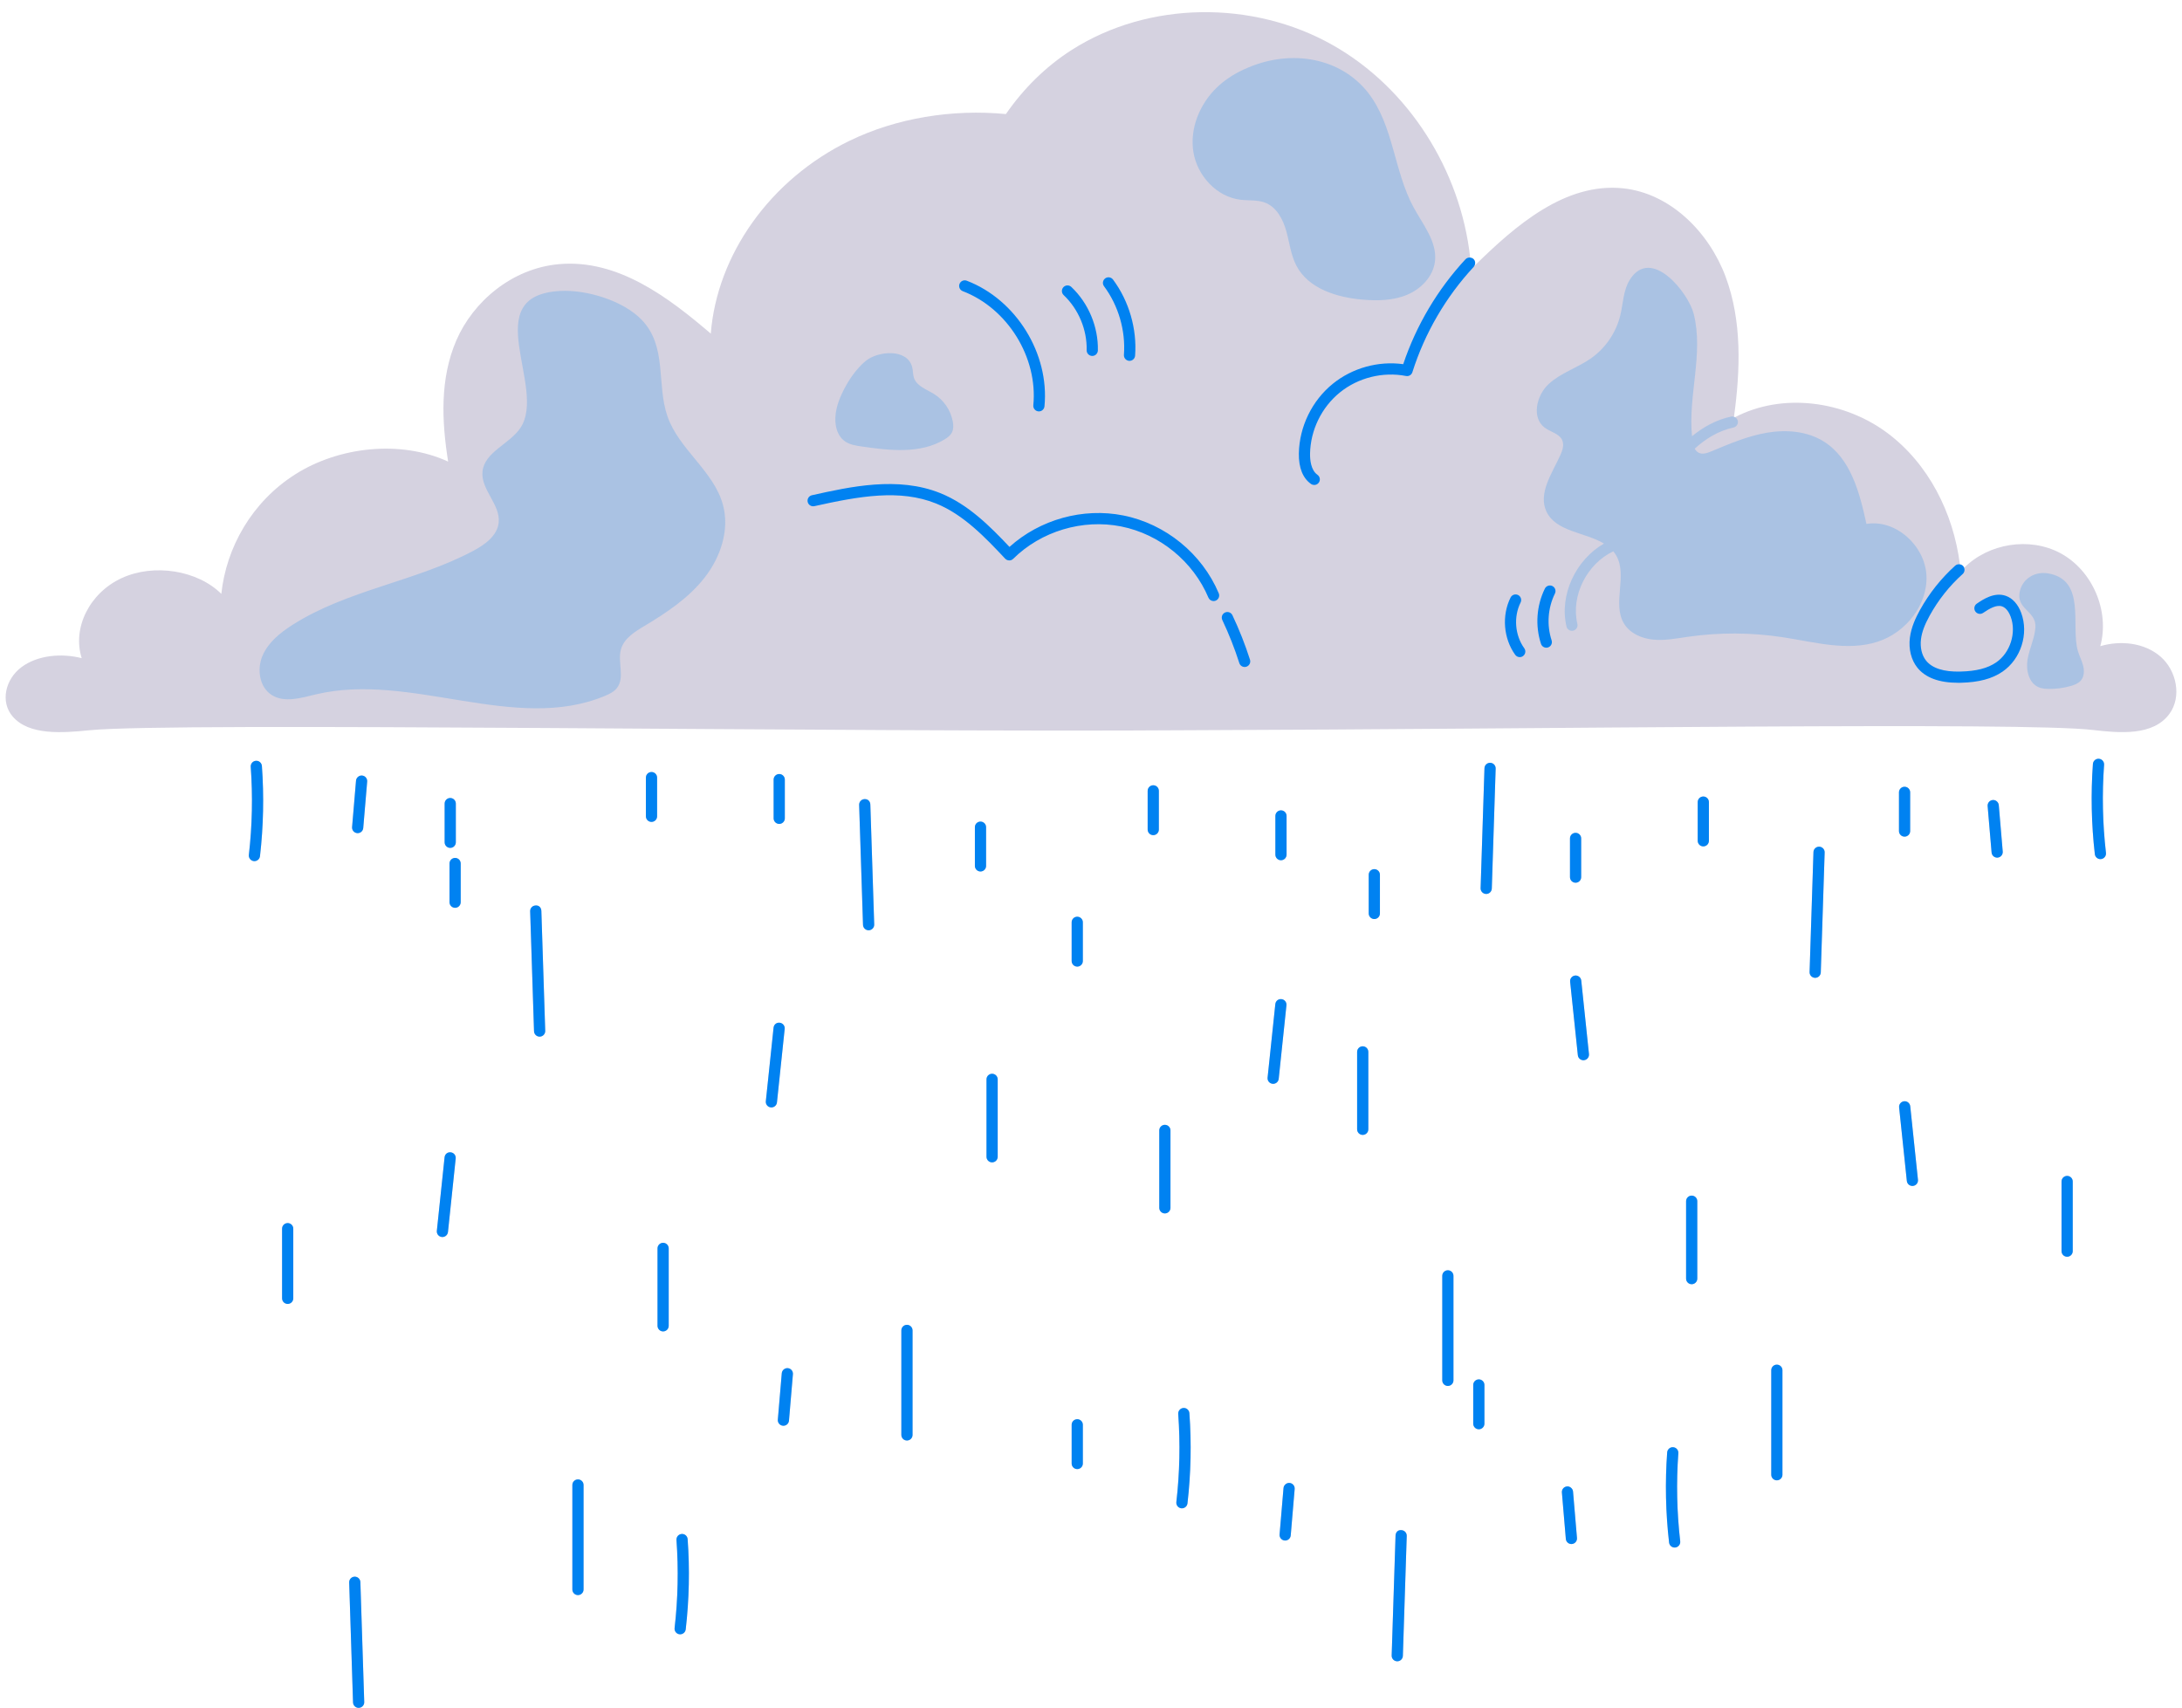 <?xml version="1.0" encoding="UTF-8"?>
<!DOCTYPE svg PUBLIC '-//W3C//DTD SVG 1.0//EN'
          'http://www.w3.org/TR/2001/REC-SVG-20010904/DTD/svg10.dtd'>
<svg height="393.4" preserveAspectRatio="xMidYMid meet" version="1.0" viewBox="-1.3 -2.8 502.6 393.4" width="502.6" xmlns="http://www.w3.org/2000/svg" xmlns:xlink="http://www.w3.org/1999/xlink" zoomAndPan="magnify"
><g
  ><g id="change1_1"
    ><path d="M56.021,194.124c0.776-6.721,0.922-13.551,0.431-20.299c-0.05-0.71,0.484-1.327,1.194-1.379 c0.7-0.058,1.327,0.481,1.38,1.193c0.501,6.908,0.353,13.9-0.441,20.78c-0.075,0.657-0.635,1.142-1.28,1.142 c-0.05,0-0.101-0.003-0.151-0.009C56.447,195.471,55.94,194.831,56.021,194.124z M66.255,296.27v-16.047 c0-0.713-0.577-1.29-1.29-1.29s-1.29,0.577-1.29,1.29v16.047c0,0.713,0.577,1.29,1.29,1.29 S66.255,296.983,66.255,296.27z M81.086,189.114c0.663,0,1.227-0.508,1.282-1.181l0.907-10.696 c0.06-0.71-0.466-1.335-1.176-1.394c-0.665-0.068-1.333,0.465-1.393,1.175l-0.907,10.699 c-0.06,0.709,0.466,1.334,1.177,1.393C81.01,189.113,81.048,189.114,81.086,189.114z M102.407,181.015 c-0.713,0-1.29,0.577-1.29,1.29v8.915c0,0.713,0.577,1.29,1.29,1.29c0.713,0,1.29-0.577,1.29-1.29 v-8.915C103.697,181.592,103.12,181.015,102.407,181.015z M122.996,235.99c0.013,0,0.028,0,0.043-0.001 c0.71-0.023,1.27-0.618,1.247-1.33l-0.892-27.636c-0.025-0.71-0.506-1.327-1.333-1.247 c-0.71,0.023-1.27,0.618-1.247,1.33l0.892,27.636C121.729,235.439,122.304,235.99,122.996,235.99z M99.322,280.721c-0.076,0.708,0.438,1.343,1.146,1.417c0.048,0.005,0.093,0.007,0.138,0.007 c0.65,0,1.209-0.492,1.28-1.155l1.781-16.939c0.075-0.708-0.439-1.343-1.146-1.417 c-0.758-0.088-1.343,0.438-1.418,1.147L99.322,280.721z M150.056,185.236v-8.915c0-0.713-0.577-1.29-1.29-1.29 c-0.713,0-1.29,0.577-1.29,1.29v8.915c0,0.713,0.577,1.29,1.29,1.29 C149.479,186.525,150.056,185.948,150.056,185.236z M152.731,302.596v-17.831c0-0.713-0.577-1.29-1.29-1.29 c-0.713,0-1.29,0.577-1.29,1.29v17.831c0,0.713,0.577,1.29,1.29,1.29 C152.154,303.885,152.731,303.309,152.731,302.596z M133.117,363.338v-24.071c0-0.713-0.577-1.29-1.29-1.29 c-0.713,0-1.29,0.577-1.29,1.29v24.071c0,0.713,0.577,1.29,1.29,1.29 C132.54,364.628,133.117,364.051,133.117,363.338z M178.186,175.494c-0.713,0-1.29,0.577-1.29,1.29v8.915 c0,0.713,0.577,1.29,1.29,1.29s1.29-0.577,1.29-1.29v-8.915C179.476,176.071,178.899,175.494,178.186,175.494z M198.775,211.489c0.013,0,0.028,0,0.043-0.001c0.71-0.023,1.269-0.618,1.247-1.33l-0.892-27.636 c-0.023-0.71-0.539-1.3-1.333-1.247c-0.71,0.023-1.27,0.618-1.247,1.33l0.892,27.636 C197.508,210.939,198.082,211.489,198.775,211.489z M175.1,250.871c-0.075,0.709,0.438,1.343,1.149,1.417 c0.045,0.005,0.091,0.008,0.136,0.008c0.65,0,1.212-0.492,1.28-1.155l1.781-16.939 c0.076-0.708-0.438-1.343-1.146-1.417c-0.761-0.092-1.345,0.438-1.418,1.147L175.1,250.871z M224.545,197.944 c0.713,0,1.29-0.577,1.29-1.29v-8.915c0-0.713-0.577-1.29-1.29-1.29s-1.29,0.577-1.29,1.29v8.915 C223.255,197.367,223.832,197.944,224.545,197.944z M228.509,263.659v-17.831c0-0.713-0.577-1.29-1.29-1.29 s-1.29,0.577-1.29,1.29v17.831c0,0.713,0.577,1.29,1.29,1.29S228.509,264.372,228.509,263.659z M208.895,327.73v-24.071c0-0.713-0.577-1.29-1.29-1.29c-0.713,0-1.29,0.577-1.29,1.29v24.071 c0,0.713,0.577,1.29,1.29,1.29C208.318,329.019,208.895,328.443,208.895,327.73z M155.22,373.654 c0.05,0.006,0.101,0.009,0.151,0.009c0.645,0,1.204-0.485,1.28-1.142c0.793-6.879,0.942-13.871,0.441-20.78 c-0.053-0.712-0.66-1.251-1.38-1.193c-0.71,0.052-1.244,0.669-1.194,1.379 c0.491,6.749,0.345,13.579-0.431,20.299C154.005,372.932,154.512,373.572,155.22,373.654z M178.773,313.527 l-0.909,10.697c-0.06,0.71,0.466,1.335,1.176,1.394c0.035,0.004,0.073,0.005,0.111,0.005 c0.662,0,1.227-0.508,1.282-1.18l0.909-10.697c0.06-0.709-0.466-1.334-1.174-1.394 C179.466,312.297,178.836,312.817,178.773,313.527z M265.629,188.287v-8.914c0-0.713-0.577-1.29-1.29-1.29 s-1.29,0.577-1.29,1.29v8.914c0,0.713,0.577,1.29,1.29,1.29S265.629,189,265.629,188.287z M268.304,275.42v-17.829c0-0.713-0.577-1.29-1.29-1.29c-0.713,0-1.29,0.577-1.29,1.29v17.829 c0,0.713,0.577,1.29,1.29,1.29C267.727,276.71,268.304,276.133,268.304,275.42z M295.049,194.066v-8.915 c0-0.713-0.577-1.29-1.29-1.29c-0.713,0-1.29,0.577-1.29,1.29v8.915c0,0.713,0.577,1.29,1.29,1.29 C294.472,195.356,295.049,194.779,295.049,194.066z M290.674,245.435c-0.075,0.709,0.438,1.343,1.149,1.417 c0.045,0.005,0.091,0.008,0.136,0.008c0.65,0,1.211-0.492,1.28-1.155l1.781-16.939 c0.076-0.708-0.438-1.343-1.146-1.417c-0.738-0.083-1.345,0.438-1.418,1.147L290.674,245.435z M270.793,344.63 c0.051,0.006,0.101,0.009,0.151,0.009c0.645,0,1.204-0.485,1.279-1.142c0.793-6.88,0.942-13.872,0.441-20.78 c-0.053-0.713-0.695-1.259-1.38-1.193c-0.71,0.052-1.244,0.669-1.194,1.379 c0.491,6.748,0.345,13.578-0.431,20.299C269.579,343.908,270.085,344.548,270.793,344.63z M296.006,350.88 l0.907-10.697c0.06-0.709-0.466-1.334-1.176-1.393c-0.637-0.072-1.335,0.465-1.393,1.175l-0.907,10.696 c-0.06,0.71,0.466,1.335,1.176,1.394c0.035,0.004,0.073,0.005,0.111,0.005 C295.386,352.06,295.95,351.553,296.006,350.88z M102.239,196.107v8.915c0,0.713,0.577,1.29,1.29,1.29 s1.29-0.577,1.29-1.29v-8.915c0-0.713-0.577-1.29-1.29-1.29S102.239,195.394,102.239,196.107z M79.129,361.716l0.889,27.638c0.023,0.698,0.597,1.248,1.29,1.248c0.013,0,0.028,0,0.04-0.001 c0.713-0.023,1.272-0.617,1.25-1.33l-0.889-27.638c-0.023-0.698-0.597-1.248-1.29-1.248 c-0.013,0-0.028,0-0.043,0.001C79.665,360.409,79.106,361.005,79.129,361.716z M245.544,334.313 c0,0.713,0.577,1.29,1.29,1.29c0.713,0,1.29-0.577,1.29-1.29v-8.915c0-0.713-0.577-1.29-1.29-1.29 c-0.713,0-1.29,0.577-1.29,1.29V334.313z M246.834,219.857c0.713,0,1.29-0.577,1.29-1.29v-8.915 c0-0.713-0.577-1.29-1.29-1.29c-0.713,0-1.29,0.577-1.29,1.29v8.915 C245.544,219.28,246.121,219.857,246.834,219.857z M482.159,171.983c-0.715-0.055-1.327,0.481-1.38,1.193 c-0.499,6.9-0.35,13.891,0.443,20.78c0.076,0.657,0.635,1.142,1.28,1.142c0.05,0,0.101-0.003,0.151-0.009 c0.708-0.082,1.214-0.722,1.133-1.428c-0.778-6.729-0.922-13.559-0.433-20.299 C483.403,172.652,482.869,172.034,482.159,171.983z M473.552,269.353v16.047c0,0.713,0.577,1.29,1.29,1.29 c0.713,0,1.29-0.577,1.29-1.29v-16.047c0-0.713-0.577-1.29-1.29-1.29 C474.129,268.063,473.552,268.64,473.552,269.353z M457.706,181.484c-0.71,0.059-1.237,0.684-1.176,1.394 l0.909,10.696c0.058,0.672,0.62,1.18,1.282,1.18c0.038,0,0.075-0.001,0.113-0.005 c0.708-0.06,1.234-0.685,1.174-1.394l-0.909-10.696C459.041,181.947,458.351,181.404,457.706,181.484z M437.397,189.921c0.713,0,1.29-0.577,1.29-1.29v-8.914c0-0.713-0.577-1.29-1.29-1.29 c-0.713,0-1.29,0.577-1.29,1.29v8.914C436.107,189.344,436.684,189.921,437.397,189.921z M417.7,192.229 c-0.693,0-1.267,0.55-1.29,1.248l-0.892,27.636c-0.023,0.712,0.536,1.307,1.247,1.33 c0.015,0.001,0.03,0.001,0.043,0.001c0.693,0,1.267-0.55,1.29-1.248l0.892-27.636 c0.023-0.712-0.536-1.307-1.247-1.33C417.728,192.229,417.712,192.229,417.7,192.229z M439.198,270.384 c0.045,0,0.091-0.003,0.136-0.008c0.71-0.074,1.224-0.708,1.149-1.417l-1.778-16.939 c-0.073-0.709-0.735-1.232-1.415-1.147c-0.71,0.074-1.224,0.708-1.149,1.417l1.778,16.939 C437.986,269.892,438.548,270.384,439.198,270.384z M389.748,181.961v8.915c0,0.713,0.577,1.29,1.29,1.29 s1.29-0.577,1.29-1.29v-8.915c0-0.713-0.577-1.29-1.29-1.29S389.748,181.248,389.748,181.961z M387.074,273.895v17.831c0,0.713,0.577,1.29,1.29,1.29c0.713,0,1.29-0.577,1.29-1.29v-17.831 c0-0.713-0.577-1.29-1.29-1.29C387.65,272.606,387.074,273.182,387.074,273.895z M406.688,312.831v24.07 c0,0.713,0.577,1.29,1.29,1.29c0.713,0,1.29-0.577,1.29-1.29v-24.07c0-0.713-0.577-1.29-1.29-1.29 C407.264,311.541,406.688,312.118,406.688,312.831z M361.618,200.534c0.713,0,1.29-0.577,1.29-1.29v-8.915 c0-0.713-0.577-1.29-1.29-1.29s-1.29,0.577-1.29,1.29v8.915 C360.329,199.957,360.906,200.534,361.618,200.534z M341.032,203.122c0.693,0,1.267-0.55,1.29-1.248l0.889-27.636 c0.023-0.712-0.537-1.307-1.247-1.33c-0.015-0.001-0.03-0.001-0.043-0.001c-0.693,0-1.267,0.55-1.29,1.248 l-0.889,27.636c-0.023,0.713,0.536,1.307,1.249,1.33C341.004,203.122,341.019,203.122,341.032,203.122z M363.419,241.425c0.045,0,0.091-0.003,0.136-0.008c0.71-0.074,1.224-0.708,1.149-1.417l-1.778-16.939 c-0.073-0.709-0.733-1.22-1.415-1.147c-0.71,0.074-1.224,0.708-1.149,1.417l1.778,16.939 C362.208,240.933,362.769,241.425,363.419,241.425z M313.97,198.696v8.915c0,0.713,0.577,1.29,1.29,1.29 s1.29-0.577,1.29-1.29v-8.915c0-0.713-0.577-1.29-1.29-1.29S313.97,197.983,313.97,198.696z M311.298,239.502 v17.831c0,0.713,0.577,1.29,1.29,1.29c0.713,0,1.29-0.577,1.29-1.29v-17.831 c0-0.713-0.577-1.29-1.29-1.29C311.875,238.212,311.298,238.789,311.298,239.502z M330.909,291.092v24.07 c0,0.713,0.577,1.29,1.29,1.29s1.29-0.577,1.29-1.29v-24.07c0-0.713-0.577-1.29-1.29-1.29 S330.909,290.38,330.909,291.092z M384.094,330.56c-0.683-0.057-1.327,0.481-1.38,1.193 c-0.501,6.908-0.352,13.899,0.441,20.779c0.075,0.657,0.635,1.142,1.28,1.142c0.05,0,0.101-0.003,0.151-0.009 c0.708-0.082,1.214-0.722,1.133-1.428c-0.776-6.721-0.922-13.55-0.431-20.298 C385.338,331.228,384.804,330.611,384.094,330.56z M359.641,339.596c-0.71,0.059-1.237,0.684-1.176,1.394 l0.907,10.697c0.055,0.672,0.62,1.18,1.282,1.18c0.038,0,0.075-0.001,0.111-0.005 c0.71-0.059,1.237-0.684,1.176-1.394l-0.907-10.697C360.976,340.059,360.271,339.515,359.641,339.596z M338.043,316.226v8.915c0,0.713,0.577,1.29,1.29,1.29s1.29-0.577,1.29-1.29v-8.915 c0-0.713-0.577-1.29-1.29-1.29S338.043,315.514,338.043,316.226z M320.149,350.91l-0.892,27.636 c-0.023,0.712,0.536,1.307,1.247,1.33c0.015,0.001,0.03,0.001,0.043,0.001c0.693,0,1.267-0.55,1.29-1.248 l0.892-27.636c0.022-0.712-0.537-1.307-1.247-1.33C320.658,349.58,320.174,350.2,320.149,350.91z M3.643,150.877 c-3.701,2.761-4.942,7.979-2.028,11.367c3.761,4.374,11.379,3.801,17.66,3.171 c19.483-1.954,174.683,0.564,254.002-0.013c82.113-0.254,191.315-1.937,207.448-0.057 c6.28,0.732,13.899,1.398,17.661-3.684c2.913-3.937,1.672-10.001-2.029-13.209 c-3.701-3.208-9.181-3.795-13.879-2.406c2.222-8.099-1.806-17.474-9.21-21.437 c-7.062-3.78-16.508-2.264-22.145,3.385c-0.055-0.144-0.13-0.283-0.24-0.404 c-0.203-0.227-0.471-0.344-0.749-0.391c-1.48-11.823-7.26-23.289-16.831-30.356 c-9.931-7.334-24.018-9.242-34.954-3.541c-0.075-0.042-0.157-0.069-0.239-0.096 c1.461-10.786,1.867-22.049-1.927-32.246c-3.822-10.267-12.723-19.241-23.619-20.379 c-13.287-1.388-24.733,8.481-34.302,17.921c0.345-0.517,0.297-1.212-0.173-1.648 c-0.214-0.197-0.48-0.288-0.75-0.315c-2.223-20.062-14.104-39.028-31.68-48.963 c-18.345-10.369-42.408-10.197-60.156,1.162c-5.973,3.823-11.073,8.906-15.106,14.736 c-12.36-1.183-25.205,0.894-36.053,6.171c-18.345,8.924-30.493,26.311-31.923,44.403 c-9.704-8.293-21.379-17.224-34.982-16c-10.896,0.98-19.797,8.702-23.618,17.538 c-3.821,8.836-3.385,18.603-1.898,27.943c-10.973-5.053-25.212-3.427-35.223,2.936 c-10.011,6.362-15.889,16.864-17.02,27.53c-5.507-5.456-15.543-7.046-22.946-3.635 c-7.404,3.411-11.432,11.478-9.21,18.448C12.825,147.611,7.345,148.116,3.643,150.877z" fill="#D5D2E0"
    /></g
    ><g id="change2_1"
    ><path d="M232.076,125.921c-0.247,0.243-0.567,0.399-0.929,0.371 c-0.348-0.006-0.677-0.152-0.917-0.406c-4.476-4.757-9.549-10.147-15.932-12.712 c-8.327-3.345-17.614-1.696-28.019,0.62c-0.698,0.151-1.385-0.286-1.539-0.979 c-0.154-0.695,0.284-1.385,0.98-1.539c8.818-1.966,19.793-4.408,29.541-0.495 c6.476,2.602,11.521,7.694,15.962,12.398c7.012-6.318,16.931-9.094,26.216-7.243 c9.715,1.932,18.14,8.802,21.987,17.928c0.277,0.656-0.033,1.413-0.688,1.69 c-0.164,0.068-0.333,0.101-0.501,0.101c-0.504,0-0.98-0.296-1.189-0.788c-3.519-8.349-11.227-14.633-20.113-16.401 C248.058,116.703,238.522,119.555,232.076,125.921z M220.457,64.267c10.34,3.962,17.33,15.261,16.257,26.284 c-0.068,0.709,0.451,1.339,1.158,1.408c0.043,0.004,0.086,0.006,0.129,0.006c0.655,0,1.217-0.499,1.282-1.165 c1.179-12.137-6.516-24.58-17.904-28.941c-0.662-0.255-1.41,0.077-1.665,0.743 C219.459,63.267,219.792,64.013,220.457,64.267z M305.706,85.594c-4.801,3.886-7.725,9.893-7.828,16.066 c-0.055,3.267,0.912,5.694,2.801,7.02c0.224,0.159,0.484,0.234,0.741,0.234c0.405,0,0.803-0.191,1.055-0.549 c0.411-0.582,0.27-1.387-0.315-1.796c-1.537-1.079-1.725-3.511-1.703-4.865 c0.091-5.42,2.66-10.694,6.871-14.105c4.217-3.413,9.917-4.826,15.226-3.791 c0.66,0.127,1.28-0.253,1.476-0.878c2.833-8.973,7.718-17.361,14.123-24.255 c0.048-0.052,0.069-0.117,0.107-0.174c0.345-0.517,0.297-1.212-0.173-1.648c-0.214-0.197-0.48-0.288-0.75-0.315 c-0.388-0.039-0.787,0.074-1.073,0.382c-6.41,6.899-11.355,15.235-14.347,24.169 C316.199,80.298,310.209,81.947,305.706,85.594z M460.721,134.45c-2.67-0.937-5.287,0.846-6.688,1.802 c-0.589,0.401-0.741,1.203-0.34,1.791c0.403,0.591,1.209,0.738,1.791,0.34c1.526-1.036,3.106-1.942,4.39-1.497 c1.083,0.377,1.698,1.654,1.967,2.381c1.363,3.68-0.106,8.301-3.345,10.517c-1.978,1.353-4.592,2.023-8.231,2.107 c-3.806,0.107-6.496-0.754-7.909-2.51c-0.99-1.232-1.418-3.044-1.176-4.971c0.204-1.601,0.819-3.268,1.995-5.405 c1.992-3.611,4.554-6.839,7.614-9.595c0.408-0.368,0.519-0.933,0.334-1.417c-0.055-0.144-0.13-0.283-0.24-0.404 c-0.203-0.227-0.471-0.344-0.749-0.391c-0.374-0.062-0.768,0.022-1.072,0.295c-3.272,2.95-6.013,6.404-8.146,10.267 c-0.902,1.64-1.977,3.841-2.294,6.327c-0.33,2.618,0.3,5.137,1.725,6.912 c1.859,2.31,5.015,3.478,9.39,3.478c0.194,0,0.39-0.003,0.589-0.006c4.161-0.098,7.221-0.911,9.627-2.558 c4.239-2.902,6.093-8.724,4.307-13.542C463.522,136.378,462.265,134.987,460.721,134.45z M249,77.871 c-0.015,0.713,0.547,1.304,1.26,1.32c0.01,0,0.02,0,0.03,0c0.698,0,1.272-0.558,1.29-1.259 c0.126-5.433-2.159-10.904-6.111-14.636c-0.511-0.487-1.335-0.465-1.821,0.053 c-0.489,0.518-0.466,1.334,0.053,1.824C247.128,68.409,249.111,73.157,249,77.871z M257.584,78.935 c-0.053,0.71,0.481,1.329,1.191,1.382c0.033,0.003,0.065,0.004,0.098,0.004c0.667,0,1.234-0.516,1.285-1.194 c0.459-6.176-1.395-12.568-5.088-17.533c-0.431-0.574-1.242-0.688-1.804-0.266 c-0.572,0.426-0.693,1.233-0.267,1.805C256.327,67.608,258,73.369,257.584,78.935z M348.951,135.989 c0.317-0.637,0.06-1.412-0.577-1.73c-0.635-0.314-1.408-0.06-1.73,0.577 c-2.068,4.138-1.64,9.442,1.065,13.196c0.252,0.349,0.645,0.535,1.045,0.535c0.262,0,0.526-0.079,0.753-0.243 c0.579-0.417,0.71-1.223,0.292-1.801C347.642,143.526,347.301,139.292,348.951,135.989z M356.273,132.192 c-0.627-0.309-1.41-0.052-1.725,0.587c-1.937,3.929-2.264,8.569-0.897,12.729 c0.176,0.544,0.683,0.888,1.224,0.888c0.134,0,0.27-0.02,0.403-0.064c0.675-0.223,1.045-0.951,0.821-1.628 c-1.156-3.524-0.879-7.455,0.761-10.783C357.175,133.28,356.913,132.508,356.273,132.192z M280.86,138.299 c-0.645,0.305-0.919,1.073-0.615,1.717c1.516,3.2,2.836,6.539,3.919,9.927c0.176,0.548,0.683,0.897,1.229,0.897 c0.131,0,0.262-0.02,0.393-0.062c0.677-0.217,1.053-0.943,0.836-1.621c-1.121-3.496-2.481-6.943-4.045-10.244 C282.268,138.265,281.498,137.995,280.86,138.299z M57.154,195.553c0.051,0.006,0.101,0.009,0.151,0.009 c0.645,0,1.204-0.485,1.28-1.142c0.793-6.88,0.942-13.872,0.441-20.78c-0.053-0.712-0.68-1.251-1.38-1.193 c-0.71,0.052-1.244,0.669-1.194,1.379c0.491,6.748,0.345,13.578-0.431,20.299 C55.94,194.831,56.447,195.471,57.154,195.553z M66.255,296.27v-16.047c0-0.713-0.577-1.29-1.29-1.29 s-1.29,0.577-1.29,1.29v16.047c0,0.713,0.577,1.29,1.29,1.29S66.255,296.983,66.255,296.27z M81.086,189.114c0.663,0,1.227-0.508,1.282-1.181l0.907-10.696c0.06-0.71-0.466-1.335-1.176-1.394 c-0.665-0.068-1.333,0.465-1.393,1.175l-0.907,10.699c-0.06,0.709,0.466,1.334,1.177,1.393 C81.01,189.113,81.048,189.114,81.086,189.114z M103.697,191.22v-8.915c0-0.713-0.577-1.29-1.29-1.29 c-0.713,0-1.29,0.577-1.29,1.29v8.915c0,0.713,0.577,1.29,1.29,1.29 C103.12,192.51,103.697,191.933,103.697,191.22z M122.062,205.775c-0.71,0.023-1.27,0.618-1.247,1.33 l0.892,27.636c0.023,0.698,0.597,1.248,1.29,1.248c0.013,0,0.028,0,0.043-0.001 c0.71-0.023,1.27-0.618,1.247-1.33l-0.892-27.636C123.369,206.312,122.888,205.695,122.062,205.775z M102.521,262.635c-0.758-0.088-1.343,0.438-1.418,1.147l-1.781,16.939c-0.076,0.708,0.438,1.343,1.146,1.417 c0.048,0.005,0.093,0.007,0.138,0.007c0.65,0,1.209-0.492,1.28-1.155l1.781-16.939 C103.742,263.344,103.228,262.709,102.521,262.635z M148.766,175.031c-0.713,0-1.29,0.577-1.29,1.29v8.915 c0,0.713,0.577,1.29,1.29,1.29c0.713,0,1.29-0.577,1.29-1.29v-8.915 C150.056,175.607,149.479,175.031,148.766,175.031z M151.441,283.476c-0.713,0-1.29,0.577-1.29,1.29v17.831 c0,0.713,0.577,1.29,1.29,1.29c0.713,0,1.29-0.577,1.29-1.29v-17.831 C152.731,284.052,152.154,283.476,151.441,283.476z M131.827,337.978c-0.713,0-1.29,0.577-1.29,1.29v24.071 c0,0.713,0.577,1.29,1.29,1.29c0.713,0,1.29-0.577,1.29-1.29v-24.071 C133.117,338.554,132.54,337.978,131.827,337.978z M178.186,186.989c0.713,0,1.29-0.577,1.29-1.29v-8.915 c0-0.713-0.577-1.29-1.29-1.29s-1.29,0.577-1.29,1.29v8.915C176.897,186.412,177.473,186.989,178.186,186.989 z M197.84,181.275c-0.71,0.023-1.27,0.618-1.247,1.33l0.892,27.636c0.023,0.698,0.597,1.248,1.29,1.248 c0.013,0,0.028,0,0.043-0.001c0.71-0.023,1.269-0.618,1.247-1.33l-0.892-27.636 C199.15,181.811,198.634,181.222,197.84,181.275z M178.299,232.784c-0.761-0.092-1.345,0.438-1.418,1.147 l-1.781,16.939c-0.075,0.709,0.438,1.343,1.149,1.417c0.045,0.005,0.091,0.008,0.136,0.008 c0.65,0,1.212-0.492,1.28-1.155l1.781-16.939C179.521,233.493,179.007,232.859,178.299,232.784z M224.545,186.45 c-0.713,0-1.29,0.577-1.29,1.29v8.915c0,0.713,0.577,1.29,1.29,1.29s1.29-0.577,1.29-1.29v-8.915 C225.834,187.026,225.258,186.45,224.545,186.45z M227.22,244.538c-0.713,0-1.29,0.577-1.29,1.29v17.831 c0,0.713,0.577,1.29,1.29,1.29s1.29-0.577,1.29-1.29v-17.831 C228.509,245.115,227.933,244.538,227.22,244.538z M207.606,302.369c-0.713,0-1.29,0.577-1.29,1.29v24.071 c0,0.713,0.577,1.29,1.29,1.29c0.713,0,1.29-0.577,1.29-1.29v-24.071 C208.895,302.946,208.318,302.369,207.606,302.369z M155.711,350.548c-0.71,0.052-1.244,0.669-1.194,1.379 c0.491,6.749,0.345,13.579-0.431,20.299c-0.081,0.707,0.426,1.346,1.133,1.428 c0.05,0.006,0.101,0.009,0.151,0.009c0.645,0,1.204-0.485,1.28-1.142c0.793-6.879,0.942-13.871,0.441-20.78 C157.038,351.029,156.431,350.49,155.711,350.548z M180.168,312.352c-0.703-0.055-1.332,0.465-1.395,1.175 l-0.909,10.697c-0.06,0.71,0.466,1.335,1.176,1.394c0.035,0.004,0.073,0.005,0.111,0.005 c0.662,0,1.227-0.508,1.282-1.18l0.909-10.697C181.402,313.038,180.876,312.413,180.168,312.352z M263.05,179.373 v8.914c0,0.713,0.577,1.29,1.29,1.29s1.29-0.577,1.29-1.29v-8.914c0-0.713-0.577-1.29-1.29-1.29 S263.05,178.66,263.05,179.373z M265.725,257.591v17.829c0,0.713,0.577,1.29,1.29,1.29 c0.713,0,1.29-0.577,1.29-1.29v-17.829c0-0.713-0.577-1.29-1.29-1.29 C266.301,256.301,265.725,256.878,265.725,257.591z M295.049,194.066v-8.915c0-0.713-0.577-1.29-1.29-1.29 c-0.713,0-1.29,0.577-1.29,1.29v8.915c0,0.713,0.577,1.29,1.29,1.29 C294.472,195.356,295.049,194.779,295.049,194.066z M290.674,245.435c-0.075,0.709,0.438,1.343,1.149,1.417 c0.045,0.005,0.091,0.008,0.136,0.008c0.65,0,1.211-0.492,1.28-1.155l1.781-16.939 c0.076-0.708-0.438-1.343-1.146-1.417c-0.738-0.083-1.345,0.438-1.418,1.147L290.674,245.435z M270.793,344.63 c0.051,0.006,0.101,0.009,0.151,0.009c0.645,0,1.204-0.485,1.279-1.142c0.793-6.88,0.942-13.872,0.441-20.78 c-0.053-0.713-0.695-1.259-1.38-1.193c-0.71,0.052-1.244,0.669-1.194,1.379 c0.491,6.748,0.345,13.578-0.431,20.299C269.579,343.908,270.085,344.548,270.793,344.63z M294.613,352.055 c0.035,0.004,0.073,0.005,0.111,0.005c0.662,0,1.227-0.507,1.282-1.18l0.907-10.697 c0.06-0.709-0.466-1.334-1.176-1.393c-0.637-0.072-1.335,0.465-1.393,1.175l-0.907,10.696 C293.376,351.371,293.903,351.996,294.613,352.055z M103.528,194.817c-0.713,0-1.29,0.577-1.29,1.29v8.915 c0,0.713,0.577,1.29,1.29,1.29s1.29-0.577,1.29-1.29v-8.915 C104.818,195.394,104.241,194.817,103.528,194.817z M79.129,361.716l0.889,27.638 c0.023,0.698,0.597,1.248,1.29,1.248c0.013,0,0.028,0,0.04-0.001c0.713-0.023,1.272-0.617,1.25-1.33 l-0.889-27.638c-0.023-0.698-0.597-1.248-1.29-1.248c-0.013,0-0.028,0-0.043,0.001 C79.665,360.409,79.106,361.005,79.129,361.716z M246.834,324.108c-0.713,0-1.29,0.577-1.29,1.29v8.915 c0,0.713,0.577,1.29,1.29,1.29c0.713,0,1.29-0.577,1.29-1.29v-8.915 C248.123,324.685,247.546,324.108,246.834,324.108z M248.123,209.652c0-0.713-0.577-1.29-1.29-1.29 c-0.713,0-1.29,0.577-1.29,1.29v8.915c0,0.713,0.577,1.29,1.29,1.29c0.713,0,1.29-0.577,1.29-1.29 V209.652z M483.353,173.362c0.05-0.71-0.484-1.327-1.194-1.379c-0.715-0.055-1.327,0.481-1.38,1.193 c-0.499,6.9-0.35,13.891,0.443,20.78c0.076,0.657,0.635,1.142,1.28,1.142c0.05,0,0.101-0.003,0.151-0.009 c0.708-0.082,1.214-0.722,1.133-1.428C483.008,186.932,482.864,180.102,483.353,173.362z M474.842,268.063 c-0.713,0-1.29,0.577-1.29,1.29v16.047c0,0.713,0.577,1.29,1.29,1.29c0.713,0,1.29-0.577,1.29-1.29 v-16.047C476.131,268.64,475.554,268.063,474.842,268.063z M457.706,181.484c-0.71,0.059-1.237,0.684-1.176,1.394 l0.909,10.696c0.058,0.672,0.62,1.18,1.282,1.18c0.038,0,0.075-0.001,0.113-0.005 c0.708-0.06,1.234-0.685,1.174-1.394l-0.909-10.696C459.041,181.947,458.351,181.404,457.706,181.484z M437.397,189.921c0.713,0,1.29-0.577,1.29-1.29v-8.914c0-0.713-0.577-1.29-1.29-1.29 c-0.713,0-1.29,0.577-1.29,1.29v8.914C436.107,189.344,436.684,189.921,437.397,189.921z M417.743,192.23 c-0.015-0.001-0.03-0.001-0.043-0.001c-0.693,0-1.267,0.55-1.29,1.248l-0.892,27.636 c-0.023,0.712,0.536,1.307,1.247,1.33c0.015,0.001,0.03,0.001,0.043,0.001c0.693,0,1.267-0.55,1.29-1.248 l0.892-27.636C419.012,192.849,418.453,192.253,417.743,192.23z M437.289,250.873 c-0.71,0.074-1.224,0.708-1.149,1.417l1.778,16.939c0.068,0.662,0.63,1.155,1.28,1.155 c0.045,0,0.091-0.003,0.136-0.008c0.71-0.074,1.224-0.708,1.149-1.417l-1.778-16.939 C438.631,251.311,437.969,250.789,437.289,250.873z M391.038,180.671c-0.713,0-1.29,0.577-1.29,1.29v8.915 c0,0.713,0.577,1.29,1.29,1.29s1.29-0.577,1.29-1.29v-8.915C392.328,181.248,391.751,180.671,391.038,180.671 z M388.363,272.606c-0.713,0-1.29,0.577-1.29,1.29v17.831c0,0.713,0.577,1.29,1.29,1.29 c0.713,0,1.29-0.577,1.29-1.29v-17.831C389.653,273.182,389.076,272.606,388.363,272.606z M407.977,311.541 c-0.713,0-1.29,0.577-1.29,1.29v24.07c0,0.713,0.577,1.29,1.29,1.29c0.713,0,1.29-0.577,1.29-1.29 v-24.07C409.267,312.118,408.69,311.541,407.977,311.541z M361.618,200.534c0.713,0,1.29-0.577,1.29-1.29 v-8.915c0-0.713-0.577-1.29-1.29-1.29s-1.29,0.577-1.29,1.29v8.915 C360.329,199.957,360.906,200.534,361.618,200.534z M341.964,172.907c-0.015-0.001-0.03-0.001-0.043-0.001 c-0.693,0-1.267,0.55-1.29,1.248l-0.889,27.636c-0.023,0.713,0.536,1.307,1.249,1.33 c0.013,0.001,0.028,0.001,0.04,0.001c0.693,0,1.267-0.55,1.29-1.248l0.889-27.636 C343.234,173.526,342.674,172.93,341.964,172.907z M361.51,221.914c-0.71,0.074-1.224,0.708-1.149,1.417 l1.778,16.939c0.068,0.662,0.63,1.155,1.28,1.155c0.045,0,0.091-0.003,0.136-0.008 c0.71-0.074,1.224-0.708,1.149-1.417l-1.778-16.939C362.853,222.353,362.193,221.841,361.51,221.914z M313.97,198.696v8.915c0,0.713,0.577,1.29,1.29,1.29s1.29-0.577,1.29-1.29v-8.915 c0-0.713-0.577-1.29-1.29-1.29S313.97,197.983,313.97,198.696z M311.298,239.502v17.831 c0,0.713,0.577,1.29,1.29,1.29c0.713,0,1.29-0.577,1.29-1.29v-17.831c0-0.713-0.577-1.29-1.29-1.29 C311.875,238.212,311.298,238.789,311.298,239.502z M330.909,291.092v24.07c0,0.713,0.577,1.29,1.29,1.29 s1.29-0.577,1.29-1.29v-24.07c0-0.713-0.577-1.29-1.29-1.29S330.909,290.38,330.909,291.092z M385.288,331.939c0.051-0.71-0.483-1.327-1.194-1.379c-0.683-0.057-1.327,0.481-1.38,1.193 c-0.501,6.908-0.352,13.899,0.441,20.779c0.075,0.657,0.635,1.142,1.28,1.142c0.05,0,0.101-0.003,0.151-0.009 c0.708-0.082,1.214-0.722,1.133-1.428C384.943,345.515,384.796,338.687,385.288,331.939z M359.641,339.596 c-0.71,0.059-1.237,0.684-1.176,1.394l0.907,10.697c0.055,0.672,0.62,1.18,1.282,1.18 c0.038,0,0.075-0.001,0.111-0.005c0.71-0.059,1.237-0.684,1.176-1.394l-0.907-10.697 C360.976,340.059,360.271,339.515,359.641,339.596z M339.332,314.937c-0.713,0-1.29,0.577-1.29,1.29v8.915 c0,0.713,0.577,1.29,1.29,1.29s1.29-0.577,1.29-1.29v-8.915C340.622,315.514,340.045,314.937,339.332,314.937 z M321.481,349.663c-0.824-0.083-1.307,0.536-1.333,1.247l-0.892,27.636c-0.023,0.712,0.536,1.307,1.247,1.33 c0.015,0.001,0.03,0.001,0.043,0.001c0.693,0,1.267-0.55,1.29-1.248l0.892-27.636 C322.75,350.282,322.191,349.686,321.481,349.663z" fill="#0082F1"
    /></g
    ><g id="change2_2"
    ><path d="M273.595,32.278c-0.901-5.426,1.428-11.102,5.387-14.919 c1.752-1.689,3.797-3.019,5.995-4.055l-0.05,0.014c0.086-0.042,0.175-0.074,0.261-0.114 c0.351-0.165,0.705-0.315,1.059-0.464c10.006-4.228,21.304-2.252,27.623,5.877 c5.823,7.491,5.9,17.988,10.424,26.328c2.182,4.023,5.504,7.988,4.928,12.529 c-0.439,3.456-3.205,6.295-6.42,7.637c-3.215,1.342-6.819,1.406-10.29,1.106 c-5.907-0.51-12.394-2.519-15.172-7.757c-1.312-2.472-1.605-5.337-2.358-8.033 c-0.753-2.695-2.208-5.476-4.807-6.514c-1.803-0.72-3.828-0.47-5.755-0.702 C278.959,42.553,274.496,37.704,273.595,32.278z M442.43,129.634c-0.407-6.804-7.093-12.867-13.817-11.749 c-1.547-7.156-3.603-15.07-9.798-18.972c-3.825-2.409-8.645-2.798-13.102-2.041 c-4.457,0.757-8.655,2.562-12.83,4.298c-0.923,0.384-1.986,0.763-2.885,0.327 c-0.418-0.203-0.712-0.546-0.929-0.952c2.391-2.184,5.375-4.102,8.928-4.87c0.695-0.15,1.139-0.836,0.987-1.533 c-0.08-0.375-0.326-0.665-0.637-0.84c-0.075-0.042-0.157-0.069-0.239-0.096c-0.209-0.068-0.429-0.102-0.655-0.053 c-3.529,0.762-6.533,2.49-9.016,4.528c-0.933-9.371,2.705-19.033,0.394-28.182 c-1.239-4.905-9.81-15.639-14.715-7.873c-1.521,2.409-1.53,5.435-2.2,8.204c-0.958,3.957-3.391,7.538-6.716,9.887 c-3.133,2.213-6.996,3.355-9.806,5.965s-3.963,7.745-0.883,10.032c1.358,1.009,3.373,1.357,4.038,2.913 c0.457,1.071,0.058,2.303-0.423,3.363c-1.914,4.225-5.178,8.808-3.233,13.019 c2.163,4.683,8.915,4.769,13.263,7.402c-6.45,3.692-10.35,11.787-8.633,19.099 c0.139,0.594,0.667,0.995,1.254,0.995c0.096,0,0.197-0.011,0.295-0.034c0.693-0.162,1.123-0.858,0.96-1.55 c-1.54-6.56,2.235-13.86,8.266-16.726c0.234,0.28,0.452,0.575,0.644,0.9 c2.744,4.65-0.986,11.207,1.86,15.796c1.396,2.251,4.103,3.405,6.74,3.651c2.638,0.247,5.278-0.273,7.899-0.651 c7.258-1.047,14.671-1.014,21.919,0.095c7.298,1.117,14.869,3.3,21.889,1.015 C437.731,142.889,442.837,136.438,442.43,129.634z M477.337,147.211c-1.745-5.775,2.051-16.518-6.985-17.944 c-2.839-0.448-5.615,1.093-6.377,3.987c-1.127,4.284,3.843,4.621,3.562,8.482 c-0.182,2.506-1.377,4.829-1.804,7.305c-0.427,2.477,0.258,5.513,2.578,6.478 c0.697,0.29,1.464,0.356,2.218,0.37c1.76,0.033,3.525-0.201,5.215-0.692c0.845-0.245,1.711-0.582,2.275-1.256 c0.761-0.909,0.801-2.235,0.514-3.385S477.68,148.346,477.337,147.211z M193.399,98.911 c1.093,0.733,2.443,0.941,3.746,1.131c6.475,0.943,13.559,1.772,19.146-1.635c0.655-0.4,1.301-0.878,1.656-1.559 c0.402-0.772,0.374-1.697,0.218-2.553c-0.472-2.585-2.077-4.943-4.308-6.331 c-1.726-1.073-3.987-1.799-4.638-3.724c-0.273-0.807-0.195-1.694-0.417-2.517 c-1.165-4.314-7.836-3.651-10.589-1.462c-3.058,2.431-5.935,7.321-6.809,11.028 C190.759,94.011,191.076,97.351,193.399,98.911z M152.426,93.049c-2.551-7.435,0.018-15.997-5.928-22.19 c-4.233-4.41-12.67-6.96-18.719-6.643c-19.33,1.014-2.978,22.275-9.207,31.551 c-2.529,3.765-8.246,5.519-8.731,10.028c-0.448,4.172,4.179,7.63,3.725,11.801 c-0.328,3.016-3.167,5.059-5.844,6.486c-13.296,7.088-29.04,8.984-41.73,17.108 c-2.812,1.8-5.545,4.024-6.845,7.1s-0.703,7.162,2.1,8.977c2.957,1.915,6.822,0.691,10.25-0.125 c21.836-5.195,45.872,9.012,66.576,0.345c1.031-0.432,2.079-0.948,2.759-1.835 c1.854-2.421,0.062-6.002,0.914-8.93c0.718-2.466,3.131-3.972,5.334-5.291 c5.131-3.072,10.226-6.454,13.913-11.163c3.687-4.709,5.799-11.001,4.237-16.774 C163.114,105.678,155.055,100.709,152.426,93.049z" fill="#0082F1" opacity=".2"
    /></g
  ></g
></svg
>
